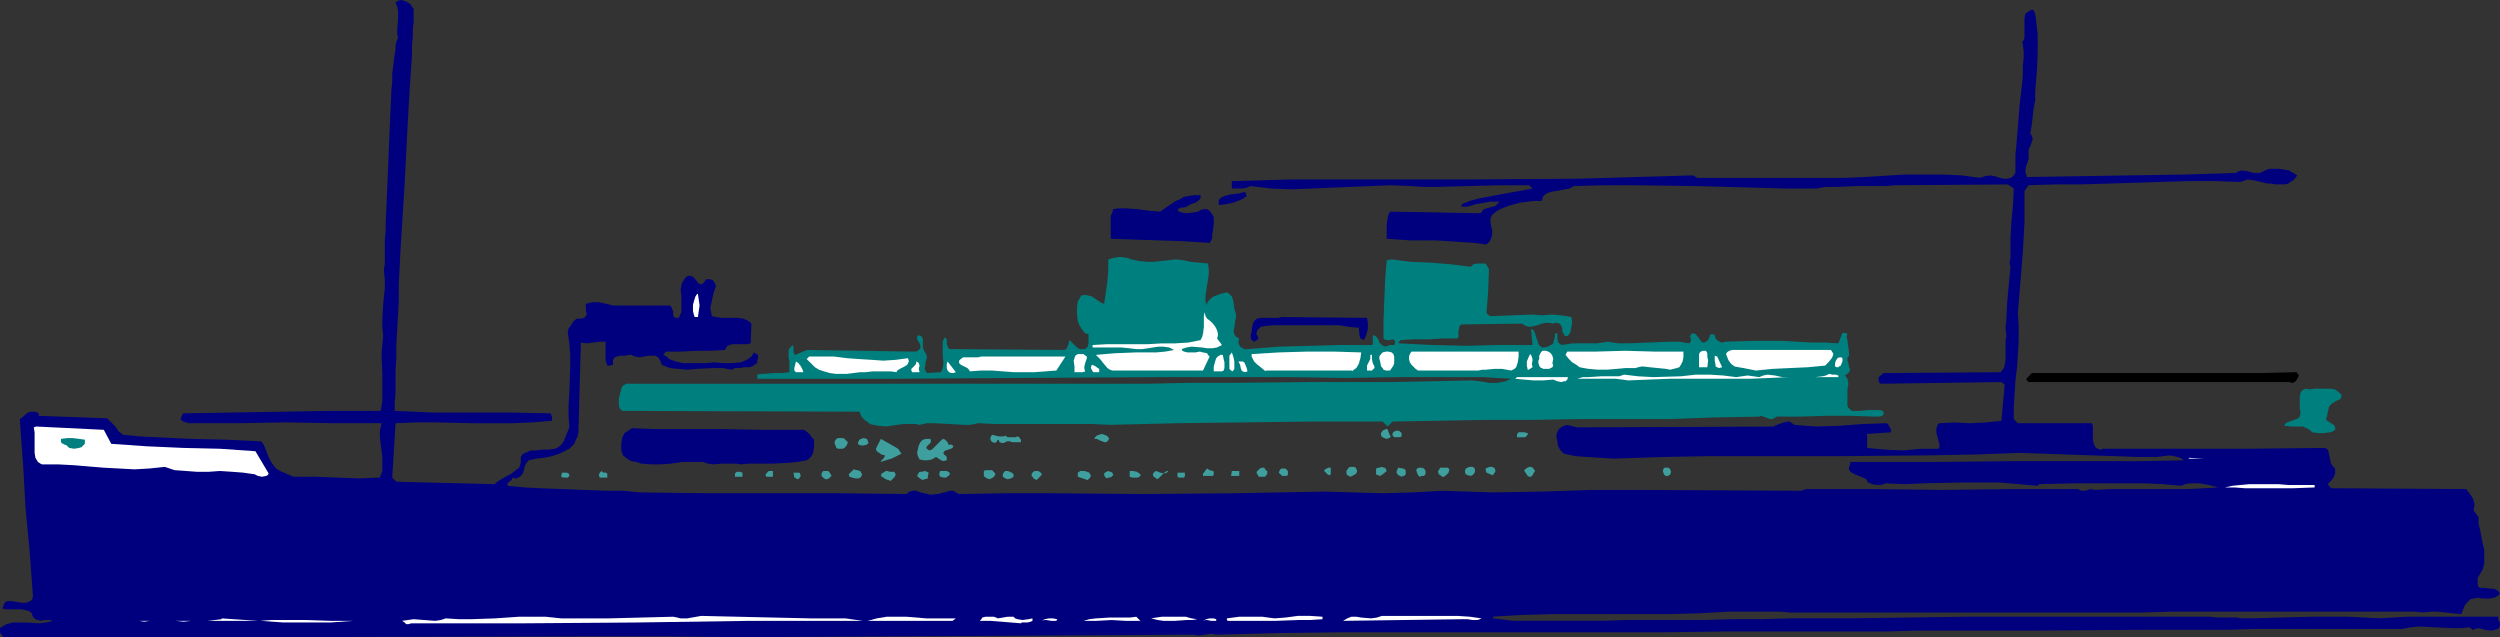 <?xml version="1.0" encoding="UTF-8" standalone="no"?>
<svg
   version="1.0"
   width="129.724mm"
   height="33.07mm"
   id="svg94"
   sodipodi:docname="Ship 21.wmf"
   xmlns:inkscape="http://www.inkscape.org/namespaces/inkscape"
   xmlns:sodipodi="http://sodipodi.sourceforge.net/DTD/sodipodi-0.dtd"
   xmlns="http://www.w3.org/2000/svg"
   xmlns:svg="http://www.w3.org/2000/svg">
  <rect width="100%" height="100%" fill="#333333" stroke="none"/>
  <sodipodi:namedview
     id="namedview94"
     pagecolor="#ffffff"
     bordercolor="#000000"
     borderopacity="0.25"
     inkscape:showpageshadow="2"
     inkscape:pageopacity="0.0"
     inkscape:pagecheckerboard="0"
     inkscape:deskcolor="#d1d1d1"
     inkscape:document-units="mm" />
  <defs
     id="defs1">
    <pattern
       id="WMFhbasepattern"
       patternUnits="userSpaceOnUse"
       width="6"
       height="6"
       x="0"
       y="0" />
  </defs>
  <path
     style="fill:#00007f;fill-opacity:1;fill-rule:evenodd;stroke:none"
     d="m 81.123,2.422 v 0.323 0.646 0.969 l -0.162,1.292 v 1.453 l -0.162,1.776 v 1.938 l -0.162,2.261 -0.162,2.422 -0.162,2.584 -0.162,2.745 -0.162,2.907 -0.162,3.068 -0.162,3.068 -0.323,6.298 -0.808,13.08 -0.323,6.459 v 3.23 l -0.162,2.907 -0.162,2.907 -0.162,2.907 v 2.584 l -0.162,2.422 v 2.422 1.938 l -0.162,1.938 v 1.615 l 3.878,0.161 3.717,0.161 h 7.757 7.595 l 7.595,0.161 0.162,0.323 0.162,0.323 v 0.807 l -3.878,0.323 -3.878,0.161 h -7.595 l -7.595,-0.161 h -3.878 l -3.878,0.161 -0.323,5.329 -0.162,2.745 -0.162,2.584 0.808,0.807 19.23,0.484 0.808,-0.646 0.808,-0.484 1.778,-0.969 0.808,-0.646 0.646,-0.484 0.162,-0.484 0.162,-0.484 v -0.484 -0.646 l 0.323,-0.484 0.485,-0.323 0.485,-0.161 0.646,-0.323 h 1.131 l 1.131,-0.161 h 1.293 l 1.131,-0.161 0.485,-0.161 0.485,-0.323 0.485,-0.484 0.323,-0.484 1.131,-2.745 -0.162,-2.261 v -2.261 l 0.162,-2.422 0.162,-4.845 V 69.6 l -0.162,-2.261 -0.323,-2.099 0.162,-0.807 0.485,-0.646 0.485,-0.807 0.646,-0.484 h 0.808 l 0.646,-0.161 0.323,-0.323 0.162,-0.323 v -0.323 l -0.162,-0.484 v -1.292 l 0.646,-0.161 0.646,-0.161 h 1.293 l 1.454,0.323 1.293,0.323 h 11.15 l 0.323,0.323 0.162,0.484 0.162,0.323 v 0.484 0.323 l 0.162,0.323 0.323,0.161 h 0.646 l 0.162,-0.484 0.323,-0.646 v -0.969 -1.13 -1.13 l -0.162,-1.13 0.162,-0.969 0.162,-0.484 0.323,-0.484 0.323,-0.484 0.485,-0.323 h 0.646 l 0.485,0.323 0.808,0.969 0.323,0.323 h 0.323 0.162 l 0.162,-0.161 0.323,-0.323 0.323,-0.484 h 0.646 l 0.646,0.161 0.323,0.484 0.323,0.646 -0.485,1.453 -0.323,1.453 -0.162,0.807 -0.162,0.646 0.162,0.807 0.162,0.807 0.808,0.161 1.131,0.161 h 0.97 1.131 0.97 l 1.131,0.161 0.808,0.323 0.485,0.323 0.323,0.323 -0.162,3.876 -0.646,0.161 h -1.454 -0.808 -0.646 l -0.646,0.161 -0.485,0.323 -0.162,0.323 -0.162,0.323 -2.909,0.161 h -2.747 l -2.909,0.161 h -3.07 l -0.485,0.646 0.646,0.323 0.485,0.484 1.293,0.484 1.454,0.323 h 1.454 3.07 l 1.616,-0.161 1.616,0.161 h 1.778 l 1.778,-0.161 0.808,-0.323 0.646,-0.323 0.646,-0.484 0.485,-0.807 0.485,0.323 h 0.162 l 0.162,0.323 v 0.484 l -0.162,0.484 v 0.484 l -0.323,0.161 -0.646,0.484 -0.646,0.161 h -0.97 l -0.808,0.161 h -0.97 l -0.646,0.323 -1.778,-0.323 h -1.778 l -3.394,0.161 -1.778,0.161 -1.778,-0.161 -1.616,-0.161 -1.616,-0.646 -0.162,-0.646 -0.323,-0.484 -0.162,-0.323 -0.323,-0.161 -0.323,-0.161 h -0.485 -0.808 l -0.808,0.161 -0.97,0.161 -0.808,-0.161 -0.485,-0.161 -0.323,-0.161 h -0.485 l -0.646,0.161 h -1.131 l -0.485,0.161 -0.485,0.161 -0.323,0.484 v 0.646 0.323 h -0.162 l -0.323,0.161 h -0.162 -0.485 l -0.162,-0.484 -0.162,-0.646 v -1.13 -2.422 h -1.293 l -1.131,0.161 -1.293,0.161 -1.131,-0.161 -0.485,17.602 -0.162,0.807 -0.323,0.646 -0.323,0.807 -0.485,0.484 -0.485,0.484 -0.646,0.323 -1.293,0.646 -1.454,0.484 -1.616,0.323 -1.454,0.161 -1.454,0.323 -0.485,0.484 -0.323,0.646 -0.162,0.646 -0.162,0.646 -0.323,0.484 -0.323,0.323 -0.646,0.323 h -0.323 l -0.485,-0.161 -0.162,0.484 -0.485,0.323 -0.323,0.323 v 0.323 0.161 l 3.394,0.323 3.232,0.161 12.766,0.484 h 3.232 l 3.232,0.323 13.09,0.161 h 12.928 13.09 l 13.251,0.161 0.646,-0.484 0.646,-0.161 h 0.646 l 0.808,0.323 1.454,0.323 0.646,0.161 0.808,-0.161 h 0.646 l 0.485,-0.161 1.293,-0.323 0.485,-0.161 h 0.646 l 0.485,0.323 0.646,0.323 8.888,-0.161 h 8.888 l 18.099,0.161 18.099,-0.161 8.888,-0.161 8.888,-0.161 5.656,0.161 5.818,0.161 5.818,-0.161 5.818,-0.323 4.848,0.161 4.848,0.161 9.696,-0.161 9.696,-0.323 h 5.01 5.171 l 31.027,0.161 0.97,-0.323 h 13.251 l 13.413,0.161 13.413,-0.161 h 13.251 l 0.323,0.161 0.323,0.161 h 0.808 l 0.97,-0.323 0.97,0.161 2.909,-0.161 h 3.07 6.141 5.979 l 3.07,-0.161 2.909,-0.161 -1.778,-0.484 -1.939,-0.323 h -1.778 l -0.97,0.161 -0.808,0.323 -3.555,-0.323 -3.394,-0.161 h -7.11 -6.787 l -6.949,0.161 -0.323,0.323 -3.717,-0.323 -3.717,-0.323 h -3.717 -3.717 l -7.434,0.161 -3.717,0.161 -3.717,-0.161 -0.485,0.161 -0.485,0.161 h -0.808 l -0.97,-0.161 -0.323,-0.161 -0.485,-0.161 -0.162,-0.323 -0.162,-0.323 -0.646,-0.323 -0.808,-0.323 -0.808,-0.323 -0.646,-0.323 -0.162,-0.161 -0.162,-0.161 -0.162,-0.323 V 91.724 l 0.162,-0.484 0.162,-0.646 h 16.483 l 16.16,-0.161 h 16.322 8.08 l 8.242,-0.161 -0.323,-0.323 -0.323,-0.161 -1.131,-0.323 -0.97,-0.161 -1.293,0.161 -1.131,0.161 h -2.424 -1.131 l -23.432,-0.807 -8.888,0.323 -8.726,0.161 -17.291,0.161 h -17.453 -8.726 l -8.726,0.161 -5.01,0.161 -4.848,0.161 -2.586,-0.161 -2.424,-0.161 -2.424,-0.161 -2.262,-0.484 -0.646,-0.646 -0.485,-0.807 -0.162,-0.969 -0.162,-0.807 v -0.484 l 0.162,-0.484 0.323,-0.646 0.646,-0.484 0.97,-0.323 1.939,0.484 38.461,-0.161 1.131,-0.484 0.97,-0.323 0.646,-0.161 h 0.485 l 0.485,0.323 0.485,0.323 2.101,0.161 2.262,0.161 4.525,-0.161 4.363,-0.323 4.363,-0.161 h 0.485 l 0.323,0.323 0.485,0.969 v 0.484 l -4.686,0.323 v 2.745 l 1.778,0.161 1.778,0.161 3.555,0.161 3.394,-0.323 h 3.555 l 0.162,-0.646 -0.162,-0.646 -0.323,-1.292 -0.162,-0.646 v -0.646 l 0.162,-0.646 0.323,-0.484 3.07,-0.161 3.07,0.161 3.07,-0.161 3.07,-0.323 0.646,-7.105 -0.646,-0.484 -23.594,0.323 -0.323,-0.161 -0.162,-0.484 v -0.646 l 0.97,-0.807 22.947,-0.161 0.646,-0.807 0.162,-0.646 0.162,-0.969 V 69.6 68.632 66.855 l 0.162,-0.969 -0.162,-1.615 0.162,-1.615 0.162,-3.391 0.323,-3.553 0.323,-3.391 -0.162,-0.484 v -0.484 l 0.162,-0.646 v -0.646 -1.615 -1.615 l 0.162,-3.23 0.323,-3.23 0.162,-3.391 -1.131,-0.807 -22.139,0.161 -1.939,0.161 h -1.778 -3.878 l -3.878,0.161 h -2.101 l -1.939,0.323 h -5.818 l -5.818,-0.161 -11.797,-0.323 -11.958,-0.161 h -6.141 l -5.979,0.161 -0.808,0.484 -0.97,0.161 -1.778,0.323 -0.97,0.161 -0.808,0.323 -0.646,0.484 -0.162,0.484 -0.162,0.484 h -1.454 l -1.293,0.161 -1.293,0.161 -1.293,0.323 -1.131,0.323 -1.293,0.484 -0.97,0.484 -0.97,0.807 -0.323,0.646 v 0.969 l 0.162,0.807 0.162,0.646 v 0.807 l -0.162,0.646 -0.323,0.646 -0.323,0.323 -0.323,0.323 -2.424,-0.323 -2.424,-0.161 -5.01,-0.323 h -2.424 -2.586 l -2.262,-0.161 -2.424,-0.161 v -1.453 -0.646 -0.646 l 0.162,-1.292 0.162,-0.646 0.323,-0.646 17.776,0.323 0.323,-0.484 0.323,-0.323 0.485,-0.161 0.646,-0.161 1.131,-0.323 0.323,-0.323 0.485,-0.484 h -0.97 -0.97 l -1.778,0.323 -0.97,0.161 -0.97,0.323 -0.808,0.161 h -0.97 v -0.484 l 1.616,-0.646 1.778,-0.484 3.394,-0.646 3.555,-0.646 3.555,-0.646 -0.646,-0.646 h -5.818 l -6.141,0.161 -5.818,0.161 h -2.909 l -2.586,-0.161 -3.878,-0.161 -3.878,0.161 -3.878,0.161 -3.878,0.161 -3.878,0.161 -4.04,0.161 -3.878,-0.161 -4.04,-0.484 -0.808,0.323 -0.97,0.161 h -0.97 -0.97 v -1.453 l 11.312,-0.323 h 11.474 22.624 l 22.624,-0.161 11.312,-0.323 11.15,-0.323 0.808,0.484 h 25.371 3.717 l 3.717,-0.161 7.757,-0.484 h 3.878 3.878 l 3.555,0.161 3.555,0.484 0.485,-0.161 0.485,-0.161 0.97,-0.161 0.97,0.161 0.97,0.323 0.808,0.161 h 0.808 l 0.485,-0.161 0.323,-0.161 0.323,-0.323 0.323,-0.484 v -0.807 -1.292 -1.453 l 0.162,-1.615 0.162,-1.938 0.162,-1.938 0.323,-4.199 0.485,-4.037 0.162,-1.938 v -1.776 l 0.162,-1.615 v -1.292 l -0.162,-1.13 V 8.559 l -0.162,-0.323 0.323,-0.323 0.162,-0.484 V 6.621 5.491 4.522 3.553 l 0.162,-0.807 0.323,-0.323 0.323,-0.161 0.485,-0.323 h 0.485 l 0.323,0.807 0.162,1.13 0.162,1.453 0.162,1.453 v 3.553 l -0.162,3.714 -0.323,3.876 v 1.776 l -0.323,1.615 -0.162,1.615 -0.162,1.292 -0.162,1.13 -0.162,0.807 0.323,0.484 0.162,0.646 -0.162,0.484 -0.162,0.484 -0.485,1.13 v 0.646 0.484 0.646 l -0.162,0.484 -0.323,0.969 -0.162,0.969 0.162,0.646 0.162,0.484 10.181,-0.161 10.181,-0.161 10.342,-0.161 10.342,-0.323 0.485,-0.323 0.485,-0.161 1.293,0.161 1.131,0.323 h 0.646 0.646 l 0.97,-0.484 0.808,-0.323 h 0.97 0.97 l 0.97,0.161 0.97,0.161 0.808,0.484 0.808,0.484 -0.323,0.484 -0.485,0.484 -0.485,0.323 -0.485,0.323 -0.646,0.161 h -0.646 -1.293 l -0.646,-0.161 h -0.808 l -1.293,-0.323 -1.454,-0.323 -1.131,-0.161 -1.454,0.484 -5.01,-0.161 h -5.171 l -10.504,0.323 -5.333,0.161 -5.333,0.161 h -5.01 l -5.171,0.161 -0.808,1.13 v 3.068 3.068 l -0.323,5.813 -0.485,5.975 -0.485,5.975 0.162,2.745 v 2.584 l -0.323,5.329 -0.323,2.584 -0.162,2.584 -0.162,2.422 v 2.584 l 0.808,0.807 h 14.544 l 0.162,0.646 v 2.584 l 0.162,0.807 0.323,0.646 0.162,0.161 0.323,0.161 0.323,0.161 h 0.485 v -0.161 h 28.926 l 14.867,-0.161 0.485,0.323 0.162,0.484 0.485,2.261 0.323,0.484 0.485,0.484 v 0.484 0.484 l -0.323,0.807 -0.485,0.646 -0.323,0.323 -0.323,0.323 0.646,0.807 26.502,0.161 0.646,0.807 0.646,0.969 0.162,0.484 0.162,0.646 v 0.484 l -0.162,0.807 0.97,1.292 v 1.292 l 0.323,1.292 0.485,2.584 0.323,1.292 v 1.292 1.292 l -0.323,1.292 -0.323,0.484 -0.162,0.323 -0.485,0.807 v 0.807 0.484 l 0.162,0.484 0.485,0.161 h 0.646 l 1.293,0.161 h 0.485 l 0.485,0.161 0.485,0.323 0.323,0.484 -0.485,0.484 -0.646,0.323 -0.808,0.161 h -0.646 -0.97 l -0.808,-0.161 -0.808,0.161 -0.646,0.161 -0.323,0.323 -0.323,0.323 -0.485,0.646 -0.323,0.807 -0.323,0.807 -4.686,-0.484 h -1.293 l -1.454,0.161 -1.454,-0.161 h -1.293 -2.424 -7.918 -1.616 -14.059 -4.686 -15.998 l -5.656,0.161 h -29.411 -5.656 -11.15 -5.171 -17.776 l -1.778,-0.161 h -5.979 -1.293 -1.778 -0.808 -0.646 l -5.494,0.323 -5.818,0.161 h -11.474 -11.797 l -5.656,0.161 -5.656,0.323 v 0.323 l 3.878,0.484 h 4.363 1.616 3.717 3.878 4.363 l 4.525,-0.161 h 5.01 5.01 5.333 l 5.494,-0.161 h 5.656 l 5.818,-0.161 h 11.635 l 11.797,-0.161 11.635,-0.161 h 5.656 5.494 5.494 5.171 9.534 4.363 7.595 1.778 1.616 l 1.454,0.161 h 1.293 1.293 1.293 l 0.97,0.161 h 0.808 0.808 0.646 l 5.979,-0.161 6.141,-0.161 h 6.302 l 3.232,0.161 3.394,0.161 2.747,-0.161 2.747,-0.161 h 5.818 11.797 v 0.646 l 0.323,0.484 v 0.646 l -0.162,0.323 -0.162,0.323 -0.646,0.161 -0.646,0.161 -1.293,-0.161 -1.293,-0.323 -0.646,0.161 -0.485,0.161 -0.646,-0.484 -1.616,0.161 h -1.616 l -3.394,-0.161 -3.232,-0.161 -1.778,0.161 -1.616,0.323 h -4.686 -1.454 -9.05 -4.202 -9.534 l -5.171,0.161 h -5.333 -5.333 -5.656 l -23.109,0.161 h -5.656 -5.656 -10.827 l -5.01,0.161 h -9.373 -4.363 -10.342 -1.454 -6.141 l -12.443,0.161 H 301.06 288.294 275.689 263.084 l -12.443,0.161 -12.282,0.323 -0.485,-0.161 h -0.485 l -1.131,0.161 -1.131,0.161 -1.131,-0.161 -29.25,0.161 -29.411,0.161 -29.573,0.161 -14.867,-0.161 h -14.867 l -67.226,0.161 H 0.646 L 0,124.021 v -0.484 -0.323 l 0.162,-0.161 1.131,-0.646 1.293,-0.323 h 1.293 1.293 l 2.586,0.161 1.293,-0.161 1.293,-0.323 -0.485,-0.161 H 9.373 8.565 L 8.08,121.76 7.434,121.599 6.949,121.437 6.464,120.953 6.302,120.63 V 120.307 l -0.646,-0.484 -0.646,-0.161 -0.808,-0.161 H 3.555 2.747 1.939 1.131 l -0.646,-0.161 0.162,-0.484 0.162,-0.484 0.323,-0.323 0.323,-0.161 h 0.808 l 0.97,0.161 0.97,0.161 H 5.171 L 5.494,118.046 5.979,117.885 6.302,117.562 6.464,116.916 5.818,108.196 5.01,99.637 4.525,91.078 4.202,86.718 3.878,82.196 4.363,81.873 4.686,81.55 5.494,80.904 5.979,80.743 h 0.485 0.485 l 0.646,0.323 v 0.484 l 13.413,0.484 0.808,0.807 0.808,0.807 0.646,0.969 0.485,0.323 0.323,0.323 3.232,0.323 3.394,0.161 6.787,0.323 6.949,0.161 6.787,0.323 0.485,0.646 0.323,0.807 0.646,1.615 0.485,0.969 0.485,0.646 0.485,0.646 0.808,0.484 2.586,1.13 h 4.363 l 4.363,0.161 4.04,0.161 4.202,-0.161 0.485,-1.292 v -1.292 -1.292 l -0.162,-1.453 -0.323,-2.584 v -1.292 l 0.323,-1.453 h -9.373 l -9.373,-0.161 -9.373,0.161 h -9.211 -0.485 l -0.646,-0.161 -0.646,-0.323 -0.323,-0.323 0.485,-1.13 19.392,-0.323 9.696,-0.161 h 9.696 l 0.323,-1.938 v -1.776 -3.553 l -0.162,-3.714 0.162,-1.938 0.162,-1.938 -0.162,-1.453 v -1.615 l 0.162,-3.068 0.323,-3.068 v -1.615 l -0.162,-1.615 v -0.646 l 0.162,-0.807 v -0.969 -1.13 -1.292 -1.453 l 0.162,-1.615 v -1.453 l 0.162,-3.553 0.162,-3.876 0.323,-7.751 0.162,-3.876 0.162,-3.714 0.162,-3.553 0.162,-1.615 v -1.453 l 0.162,-1.453 0.162,-1.292 0.162,-1.13 0.162,-0.969 V 8.882 l 0.162,-0.646 0.162,-0.484 0.162,-0.161 -0.162,-0.969 V 5.652 l 0.162,-1.776 V 2.099 l -0.162,-0.807 -0.323,-0.807 0.485,-0.323 L 78.699,0 l 0.646,0.161 0.646,0.323 0.485,0.323 0.323,0.484 0.323,0.484 z"
     id="path1" />
  <path
     style="fill:#00007f;fill-opacity:1;fill-rule:evenodd;stroke:none"
     d="m 244.501,38.434 -0.646,0.484 -0.646,0.323 -1.293,0.484 -1.454,0.323 -1.293,0.161 -0.162,-0.161 v -0.807 l 0.485,-0.484 0.646,-0.323 1.293,-0.323 1.454,-0.161 1.293,-0.323 z"
     id="path2" />
  <path
     style="fill:#00007f;fill-opacity:1;fill-rule:evenodd;stroke:none"
     d="m 235.451,38.272 v 0.484 l -0.162,0.323 -0.323,0.323 -0.485,0.323 -0.97,0.323 -0.808,0.484 -0.485,0.161 h -0.485 l -0.485,0.161 -0.162,0.161 -0.162,0.161 0.323,0.323 0.485,0.161 0.97,0.161 1.293,-0.161 0.97,-0.161 0.485,-0.323 0.646,-0.161 h 0.646 l 0.485,0.323 0.485,0.646 0.323,0.646 v 0.646 0.646 l -0.162,1.453 -0.162,0.807 v 0.646 l -0.485,0.807 -5.01,-0.323 -4.848,-0.161 -4.848,-0.161 -4.686,-0.161 V 45.378 43.924 42.309 l 0.323,-0.646 0.162,-0.646 1.131,-0.161 h 1.131 l 2.424,0.161 2.424,0.323 2.101,0.161 1.616,-1.13 1.454,-0.969 0.808,-0.323 0.808,-0.484 0.97,-0.161 0.97,-0.161 z"
     id="path3" />
  <path
     style="fill:#007f7f;fill-opacity:1;fill-rule:evenodd;stroke:none"
     d="m 233.512,51.353 3.394,0.323 0.162,1.13 v 0.969 l -0.323,2.099 -0.323,2.099 v 0.969 l 0.162,0.969 0.162,-0.484 0.323,-0.484 0.485,-0.484 0.485,-0.323 1.293,-0.484 1.293,-0.323 0.485,0.323 0.485,0.484 0.162,0.484 0.162,0.646 0.162,1.292 0.323,1.13 v 0.646 l -0.162,0.646 -0.162,1.292 -0.162,0.646 0.162,0.646 0.323,0.484 0.323,0.161 0.323,0.161 -0.162,0.484 v 0.484 l 0.162,0.323 0.162,0.323 0.808,0.484 h 0.485 0.162 l 6.141,-0.484 6.141,-0.161 5.979,-0.161 h 6.141 l 0.162,-0.161 v -0.323 -0.484 -0.484 -0.484 l 0.485,0.161 0.323,0.323 0.323,0.484 0.162,0.484 0.485,0.484 0.323,0.161 0.485,0.161 0.323,-0.161 0.485,-0.161 h 0.485 0.323 l 0.162,-0.323 v -0.484 l -0.162,-0.161 -0.323,-0.161 -0.485,0.161 h -0.808 l -0.323,-0.161 -0.162,-0.161 v -1.776 -1.776 l 0.162,-4.037 0.162,-4.037 0.162,-1.938 0.162,-1.776 0.97,-0.161 3.717,0.484 4.04,0.161 3.878,0.323 3.878,0.484 0.323,-0.323 0.162,-0.161 0.808,-0.161 h 1.616 l 0.646,1.13 -0.162,4.36 -0.162,2.099 -0.162,2.099 0.646,0.646 8.403,-0.323 1.778,0.161 1.939,-0.161 1.939,0.161 0.97,0.161 0.97,0.161 0.162,0.969 -0.162,0.969 -0.162,0.969 -0.485,0.807 h -0.323 -0.323 l -0.162,-0.323 -0.323,-0.484 V 64.433 l -0.162,-0.484 -0.323,-0.484 h -0.162 l -0.323,-0.161 h -0.323 l -0.485,0.161 -0.808,-0.161 h -0.646 l -0.808,0.161 -0.808,0.323 -0.808,0.161 -0.646,0.161 -0.808,-0.161 -0.808,-0.484 -11.797,0.161 -0.323,0.161 -0.162,0.323 -0.162,0.807 v 0.646 0.484 l -0.162,0.323 h -2.747 l -2.747,0.161 h -2.909 l -2.747,0.161 -0.162,0.161 -0.162,0.161 -0.162,0.161 0.162,0.161 6.464,0.323 6.626,0.161 6.464,-0.161 h 6.626 l -0.323,-3.068 h 0.323 l 0.162,0.161 0.323,0.646 0.162,0.646 0.323,0.807 0.162,0.646 0.323,0.323 0.162,0.161 0.323,0.161 h 0.485 l 0.485,-0.161 0.646,-0.323 0.323,-0.161 0.162,-0.161 0.162,-0.646 0.162,-0.646 v -0.646 h 0.485 v 0.646 0.484 l 0.162,0.646 0.646,0.484 2.262,-0.323 h 2.424 2.262 l 1.131,-0.161 0.97,-0.161 2.101,0.323 h 1.939 l 4.04,-0.161 4.04,-0.161 h 1.939 l 1.939,0.323 0.162,-0.161 0.162,-0.323 v -0.323 l -0.162,-0.646 0.162,-0.161 0.162,-0.323 h 0.485 l 0.323,0.161 0.646,0.807 0.323,0.484 0.323,0.323 h 0.323 l 0.323,-0.161 0.323,-0.161 0.323,-0.484 0.162,-0.484 0.162,-0.323 h 0.162 0.323 l 0.323,0.161 0.162,0.646 0.485,0.484 0.646,0.323 h 0.323 l 0.323,-0.161 5.656,-0.161 h 5.818 l 5.494,0.323 h 2.747 l 2.586,0.161 0.808,-2.099 0.97,0.161 -0.162,0.646 0.162,0.646 0.162,1.292 0.162,1.13 v 0.646 l -0.323,0.484 v 0.484 l 0.162,0.323 0.162,0.969 0.162,0.323 v 0.323 l -0.162,0.323 -0.323,0.323 -0.485,0.323 0.485,0.646 0.162,0.646 v 0.646 l -0.162,0.646 v 1.292 0.807 0.807 0.323 0.161 l 0.162,0.323 0.323,0.323 0.323,0.323 h 1.616 l 1.616,-0.161 h 1.454 0.808 l 0.646,0.161 0.162,0.323 v 0.323 l -0.162,0.161 -0.162,0.161 -0.646,0.161 h -0.646 l -5.01,-0.161 h -4.848 l -4.848,0.161 h -4.686 l -0.485,0.323 -0.323,0.161 h -0.485 l -0.323,-0.161 -0.97,-0.323 -0.485,-0.161 -0.323,0.161 -8.888,0.161 -8.888,0.323 h -17.938 l -9.05,0.161 h -8.888 l -9.211,0.161 -9.05,0.161 -0.97,0.969 -0.97,-0.969 h -13.736 l -13.251,0.161 -13.09,0.161 -6.626,0.161 -6.787,0.161 -3.394,-0.161 h -3.232 -6.464 -6.302 -3.232 l -3.232,-0.161 -1.454,0.323 h -1.293 l -2.909,-0.161 -2.909,-0.161 h -1.454 l -1.454,0.323 -0.808,-0.161 h -0.646 -1.778 l -3.394,0.484 -1.616,-0.161 -0.808,-0.161 -0.646,-0.161 -0.646,-0.484 -0.646,-0.484 -0.485,-0.646 -0.323,-0.807 -46.541,-0.161 -0.485,-0.484 -0.162,-0.646 v -0.646 -0.646 l 0.323,-1.292 0.323,-1.13 0.808,-0.484 h 18.907 83.547 l 7.757,-0.161 h 8.08 l 15.998,-0.161 h 15.837 l 7.918,-0.161 7.757,-0.161 1.616,0.161 1.778,0.323 h 1.616 l 0.808,-0.161 0.808,-0.161 1.131,-0.484 -5.494,-0.323 h -5.494 -10.827 l -10.666,0.161 -10.666,-0.161 h -12.928 -12.928 l -26.502,0.161 -26.341,0.161 h -13.09 -12.928 v -0.807 l 0.646,-0.161 h 0.808 l 1.778,-0.161 h 1.616 l 1.454,-0.161 v -0.646 -0.646 -0.807 l -0.162,-0.807 v -0.646 -0.807 l 0.323,-0.484 0.485,-0.484 0.162,0.484 v 0.484 0.484 l 0.323,0.484 2.262,-0.969 21.493,0.323 0.485,-0.323 0.323,-0.323 v -0.484 l -0.162,-0.484 -0.485,-0.807 V 66.048 l 0.162,-0.323 0.485,0.161 0.323,0.161 0.162,0.484 v 0.484 1.13 l 0.162,0.484 0.162,0.323 0.323,0.484 0.162,0.646 -0.323,1.13 v 0.484 l -0.162,0.484 0.162,0.484 0.323,0.484 2.747,-0.161 0.323,-0.807 0.162,-0.969 -0.162,-1.615 v -1.776 -0.807 l 0.323,-0.807 0.323,0.161 0.162,0.161 v 0.807 l 0.162,0.646 0.162,0.323 0.323,0.161 22.139,0.161 h 0.323 l 0.323,-0.161 0.323,-0.646 0.162,-0.484 0.162,-0.646 0.323,0.323 0.323,0.323 0.808,0.807 0.485,0.323 h 0.485 0.646 l 0.485,-0.484 0.162,-0.646 v -0.484 -1.292 l -0.485,-0.161 -0.323,-0.161 -0.485,-0.646 -0.485,-0.807 -0.323,-0.807 -0.162,-1.292 v -1.292 l 0.162,-1.292 0.323,-0.484 0.323,-0.646 0.808,-0.161 0.646,0.161 0.646,0.161 0.485,0.323 0.97,0.646 0.485,0.323 0.485,0.161 0.323,-2.261 0.323,-2.261 0.162,-2.099 v -2.099 l 1.131,-0.323 1.131,-0.161 1.293,0.161 0.97,0.323 1.616,0.323 1.454,0.161 h 1.293 l 1.454,-0.161 2.909,-0.323 1.454,0.161 z"
     id="path4" />
  <path
     style="fill:#ffffff;fill-opacity:1;fill-rule:evenodd;stroke:none"
     d="m 136.875,57.65 0.162,1.13 0.162,1.13 -0.162,1.13 -0.162,1.13 h -0.646 l -0.162,-0.484 -0.162,-0.646 v -1.292 l 0.323,-1.13 0.162,-0.484 0.323,-0.484 z"
     id="path5" />
  <path
     style="fill:#ffffff;fill-opacity:1;fill-rule:evenodd;stroke:none"
     d="m 238.683,66.371 0.97,1.292 -0.97,0.484 -0.97,0.161 h -0.97 l -0.97,-0.161 -2.101,-0.161 -0.97,0.161 -0.97,0.323 0.162,0.323 0.323,0.161 0.646,0.161 h 0.646 0.97 l 0.808,-0.161 0.646,0.161 0.808,0.161 0.162,0.323 0.323,0.323 -1.293,2.745 h -17.776 l -0.485,-0.161 -0.485,-0.323 -0.808,-0.969 -0.646,-0.807 -0.808,-0.807 1.778,-0.161 1.939,-0.161 4.04,-0.161 h 4.04 l 1.778,-0.161 1.778,-0.323 -0.97,-0.484 -1.131,-0.161 h -0.97 l -1.131,0.161 -0.97,0.161 -1.131,0.161 h -1.131 l -1.293,-0.161 -1.616,-0.161 h -1.778 -3.878 v -0.484 l 2.747,-0.161 h 2.586 5.494 l 2.747,-0.161 h 2.586 l 2.586,-0.161 2.424,-0.484 0.323,-0.646 0.162,-0.646 0.162,-1.292 v -1.453 -0.646 l 0.162,-0.807 0.162,0.807 0.323,0.484 0.646,0.484 0.485,0.484 0.485,0.646 0.323,0.646 0.162,0.646 v 0.484 z"
     id="path6" />
  <path
     style="fill:#00007f;fill-opacity:1;fill-rule:evenodd;stroke:none"
     d="m 268.094,62.334 0.162,0.969 v 1.292 l -0.323,1.13 -0.162,0.484 -0.323,0.484 -0.323,-0.161 -0.323,-0.161 -0.162,-0.484 -0.162,-1.615 -1.939,-0.161 -1.939,-0.323 h -3.717 -1.939 -5.818 -0.646 -0.808 l -1.616,0.161 -0.808,0.161 -0.485,0.484 -0.162,0.161 -0.162,0.484 v 0.323 l 0.323,0.646 v 0.323 l -0.323,0.161 -0.485,0.323 -0.485,-0.323 -0.162,-0.323 V 66.048 65.563 l 0.162,-0.323 v -0.484 l 0.162,-0.969 0.162,-0.484 0.162,-0.323 0.323,-0.323 0.323,-0.161 0.646,-0.161 h 0.808 1.778 0.808 l 0.808,-0.161 z"
     id="path7" />
  <path
     style="fill:#ffffff;fill-opacity:1;fill-rule:evenodd;stroke:none"
     d="m 330.148,68.954 v 1.13 l -0.162,0.807 -0.323,0.646 -0.323,0.484 -0.485,0.161 -0.646,0.161 -0.646,0.161 -0.808,-0.161 -1.616,-0.161 -1.616,-0.161 -1.454,-0.161 -0.808,0.161 -0.485,0.161 h -1.939 l -1.778,0.161 -1.939,0.161 h -1.778 l -1.778,-0.161 -0.97,-0.161 -0.808,-0.161 -0.646,-0.484 -0.808,-0.484 -0.646,-0.646 -0.646,-0.807 0.323,-0.646 h 5.656 l 5.656,-0.161 5.818,0.161 z"
     id="path8" />
  <path
     style="fill:#ffffff;fill-opacity:1;fill-rule:evenodd;stroke:none"
     d="m 359.075,68.632 0.323,0.484 0.162,0.323 -0.162,0.484 -0.162,0.323 -0.646,0.807 -0.646,0.646 -3.394,0.323 -3.555,0.161 -3.394,0.161 -3.232,0.323 -0.808,-0.161 -1.616,-0.323 -0.97,-0.161 -0.808,-0.161 -0.646,-0.484 -0.485,-0.646 -0.162,-0.323 -0.162,-0.484 -0.162,-0.323 v -0.323 l 0.323,-0.323 0.323,-0.161 0.485,-0.161 z"
     id="path9" />
  <path
     style="fill:#ffffff;fill-opacity:1;fill-rule:evenodd;stroke:none"
     d="m 266.963,69.116 -0.162,1.13 -0.323,1.13 -0.485,0.807 -0.485,0.323 -0.323,0.323 v -0.161 h -16.968 v 0.161 l -0.97,-0.807 -0.808,-0.646 -0.485,-0.484 -0.162,-0.323 -0.323,-0.646 v -0.484 l 5.333,-0.323 5.494,-0.161 h 5.333 z"
     id="path10" />
  <path
     style="fill:#ffffff;fill-opacity:1;fill-rule:evenodd;stroke:none"
     d="m 273.427,70.731 v 0.484 l -0.162,0.484 -0.323,0.484 -0.323,0.484 h -0.808 l -0.485,-0.161 -0.162,-0.323 -0.323,-0.323 -0.162,-0.969 -0.162,-0.484 v -0.484 l 0.323,-0.484 0.323,-0.323 0.646,-0.161 h 0.485 l 0.646,0.161 0.323,0.323 0.162,0.484 v 0.323 z"
     id="path11" />
  <path
     style="fill:#ffffff;fill-opacity:1;fill-rule:evenodd;stroke:none"
     d="m 297.828,68.954 v 0.969 l -0.162,1.13 -0.162,0.484 -0.162,0.484 -0.323,0.323 -0.646,0.323 -1.778,-0.323 h -1.454 l -1.778,0.161 h -0.646 l -0.808,0.161 h -11.797 l -0.485,-0.323 -0.323,-0.323 -0.485,-0.484 -0.323,-0.484 -0.162,-0.646 v -0.484 l 0.162,-0.484 0.323,-0.484 z"
     id="path12" />
  <path
     style="fill:#ffffff;fill-opacity:1;fill-rule:evenodd;stroke:none"
     d="m 304.454,71.215 0.162,0.484 -0.162,0.323 -0.323,0.161 -0.323,0.161 h -0.646 -0.485 l -0.323,-0.161 -0.323,-0.161 -0.162,-0.323 -0.162,-0.484 v -0.484 l 0.162,-0.323 v -0.646 l 0.323,-0.646 0.323,-0.323 h 0.646 l 0.485,0.161 0.485,0.323 0.323,0.484 0.162,0.646 z"
     id="path13" />
  <path
     style="fill:#ffffff;fill-opacity:1;fill-rule:evenodd;stroke:none"
     d="m 334.996,70.731 -0.162,1.292 h -1.616 v -1.776 -0.807 l 0.162,-0.323 0.162,-0.161 0.485,-0.161 h 0.485 l 0.162,0.161 0.162,0.323 v 0.646 z"
     id="path14" />
  <path
     style="fill:#ffffff;fill-opacity:1;fill-rule:evenodd;stroke:none"
     d="m 241.753,72.83 -0.323,-0.161 -0.323,-0.323 v -0.323 -0.807 -0.484 -0.969 l 0.485,-0.646 0.323,0.969 0.162,0.807 v 0.969 0.484 z"
     id="path15" />
  <path
     style="fill:#ffffff;fill-opacity:1;fill-rule:evenodd;stroke:none"
     d="m 212.827,72.83 -0.485,0.161 h -0.485 -1.131 v -0.484 -0.646 l -0.162,-1.13 0.162,-0.484 0.162,-0.484 0.485,-0.323 h 0.646 0.485 l 0.162,0.161 0.485,0.323 v 0.323 l -0.162,0.484 -0.162,0.484 -0.162,0.646 v 0.484 z"
     id="path16" />
  <path
     style="fill:#ffffff;fill-opacity:1;fill-rule:evenodd;stroke:none"
     d="m 300.576,72.023 -0.323,0.161 -0.162,0.161 -0.323,0.161 h -0.162 l -0.162,-0.807 v -0.807 l 0.323,-0.807 0.323,-0.646 0.162,0.161 0.162,0.323 0.162,0.646 -0.162,0.807 z"
     id="path17" />
  <path
     style="fill:#ffffff;fill-opacity:1;fill-rule:evenodd;stroke:none"
     d="m 239.814,69.6 0.162,0.807 0.162,0.646 v 0.807 0.323 l -0.162,0.484 -0.323,0.161 h -1.616 v -0.969 l 0.323,-1.13 0.162,-0.484 0.323,-0.323 0.485,-0.323 z"
     id="path18" />
  <path
     style="fill:#ffffff;fill-opacity:1;fill-rule:evenodd;stroke:none"
     d="m 269.064,69.6 v 0.323 0.484 l 0.162,0.807 0.323,0.646 v 0.323 l -0.323,0.323 -0.162,0.161 h -0.323 -0.323 -0.323 v -0.484 -0.484 l 0.323,-0.646 0.323,-0.646 V 70.085 69.6 Z"
     id="path19" />
  <path
     style="fill:#ffffff;fill-opacity:1;fill-rule:evenodd;stroke:none"
     d="m 337.744,72.023 -0.646,0.161 -0.323,-0.161 -0.323,-0.161 v -0.323 l -0.162,-0.807 v -0.969 l 0.485,0.161 z"
     id="path20" />
  <path
     style="fill:#ffffff;fill-opacity:1;fill-rule:evenodd;stroke:none"
     d="m 361.014,71.7 -0.323,0.161 -0.162,0.161 h -0.323 l -0.323,-0.161 v -0.646 l 0.162,-0.484 0.323,-0.484 0.323,-0.161 h 0.485 l 0.162,0.161 v 0.323 0.323 l -0.162,0.323 z"
     id="path21" />
  <path
     style="fill:#ffffff;fill-opacity:1;fill-rule:evenodd;stroke:none"
     d="m 178.083,70.246 0.162,0.646 -0.162,0.323 -0.162,0.323 -0.485,0.323 -0.97,0.484 -0.485,0.323 -0.162,0.323 -1.131,-0.161 h -1.131 -2.424 l -1.293,0.161 h -1.131 l -2.586,0.323 h -2.262 l -1.131,-0.161 -1.131,-0.323 -0.97,-0.323 -0.808,-0.484 -0.808,-0.807 -0.808,-0.807 0.485,-0.484 h 2.424 2.424 l 2.586,0.323 2.262,0.161 2.586,0.161 2.262,0.161 2.424,-0.161 z"
     id="path22" />
  <path
     style="fill:#ffffff;fill-opacity:1;fill-rule:evenodd;stroke:none"
     d="m 207.171,72.669 -2.101,0.161 -2.101,0.161 h -4.202 l -4.202,-0.323 h -2.101 l -2.262,0.161 -0.162,-0.323 -0.323,-0.323 -0.646,-0.323 -0.646,-0.323 -0.323,-0.323 v -0.484 l 0.323,-0.323 0.485,-0.323 h 0.485 1.293 0.485 0.646 l 0.646,-0.161 h 16.483 z"
     id="path23" />
  <path
     style="fill:#ffffff;fill-opacity:1;fill-rule:evenodd;stroke:none"
     d="m 244.662,72.83 -0.485,0.161 -0.485,-0.161 -0.162,-0.161 -0.162,-0.323 -0.162,-0.807 -0.323,-0.646 h 0.485 0.323 l 0.323,0.161 0.162,0.323 0.323,0.807 z"
     id="path24" />
  <path
     style="fill:#ffffff;fill-opacity:1;fill-rule:evenodd;stroke:none"
     d="m 157.56,72.992 h -0.646 -0.485 -0.323 l -0.162,-0.161 -0.162,-0.161 v -0.484 l 0.323,-1.292 0.485,0.323 0.485,0.646 0.323,0.646 z"
     id="path25" />
  <path
     style="fill:#ffffff;fill-opacity:1;fill-rule:evenodd;stroke:none"
     d="m 180.345,72.992 h -1.454 l -0.162,-0.323 V 72.346 l 0.323,-0.323 0.323,-0.323 0.162,-0.161 0.162,-0.323 v -0.323 l 0.323,0.161 0.162,0.161 0.162,0.484 -0.162,0.646 z"
     id="path26" />
  <path
     style="fill:#ffffff;fill-opacity:1;fill-rule:evenodd;stroke:none"
     d="m 187.456,72.992 -0.485,0.161 h -0.485 l -0.323,-0.161 -0.323,-0.323 -0.162,-0.484 v -0.323 -0.484 l 0.162,-0.484 z"
     id="path27" />
  <path
     style="fill:#ffffff;fill-opacity:1;fill-rule:evenodd;stroke:none"
     d="m 215.574,72.992 h -0.485 -0.323 -0.323 l -0.162,-0.161 -0.162,-0.323 -0.162,-0.323 v -0.161 l 0.162,-0.484 0.485,0.161 0.485,0.323 0.485,0.323 v 0.323 z"
     id="path28" />
  <path
     style="fill:#000000;fill-opacity:1;fill-rule:evenodd;stroke:none"
     d="m 450.863,73.638 -0.323,0.646 -0.323,0.484 -0.485,0.323 h -0.323 l -0.323,-0.161 h -51.227 l -0.323,-0.323 -0.162,-0.161 0.162,-0.323 0.162,-0.161 0.485,-0.484 0.323,-0.323 h 13.09 12.928 12.766 6.302 l 6.787,-0.161 z"
     id="path29" />
  <path
     style="fill:#ffffff;fill-opacity:1;fill-rule:evenodd;stroke:none"
     d="m 360.529,73.961 h -7.272 0.485 2.262 l 1.454,-0.161 0.646,-0.161 0.646,-0.323 0.646,0.161 h 0.646 l 0.485,0.161 v 0.161 z"
     id="path30" />
  <path
     style="fill:#ffffff;fill-opacity:1;fill-rule:evenodd;stroke:none"
     d="m 340.491,73.961 1.131,-0.161 1.131,-0.161 1.131,0.161 1.131,0.161 0.808,-0.323 0.808,-0.161 1.454,0.161 1.454,0.323 h 0.808 0.646 l -3.878,0.161 -3.878,0.161 h -7.757 -8.08 l -4.04,0.161 -4.04,0.161 -1.131,-0.161 -1.293,-0.161 h -2.586 -2.586 -2.424 l 1.131,-0.323 h 1.131 l 2.424,-0.161 h 2.424 1.131 l 0.97,-0.323 2.747,0.323 2.909,0.161 5.494,-0.161 2.909,-0.323 h 2.747 l 2.586,0.161 z"
     id="path31" />
  <path
     style="fill:#ffffff;fill-opacity:1;fill-rule:evenodd;stroke:none"
     d="m 307.524,73.961 -0.162,0.484 -0.323,0.323 h -0.323 l -0.485,0.161 -0.808,-0.161 -0.808,-0.323 -1.939,0.161 h -1.939 l -1.778,-0.161 -1.778,-0.161 0.323,-0.323 z"
     id="path32" />
  <path
     style="fill:#007f7f;fill-opacity:1;fill-rule:evenodd;stroke:none"
     d="m 459.267,77.513 -0.162,0.484 -0.162,0.323 -0.808,0.323 -0.808,0.484 -0.323,0.323 -0.323,0.484 V 80.258 l -0.162,0.484 -0.162,0.969 -0.162,0.323 0.162,0.484 0.323,0.161 0.485,0.323 0.323,0.161 0.323,0.323 0.162,0.323 v 0.323 0.161 l -0.485,0.323 -0.485,0.161 -1.293,0.161 h -1.131 l -1.131,-0.161 -0.485,-0.484 -0.646,-0.323 -0.646,-0.323 h -0.808 -1.454 l -1.454,-0.161 0.323,-0.484 0.323,-0.161 0.808,-0.323 0.97,-0.323 0.323,-0.161 0.323,-0.323 0.162,-0.807 -0.162,-0.807 v -1.776 -0.646 l 0.162,-0.646 0.323,-0.484 0.323,-0.161 0.323,-0.161 0.808,0.161 0.97,-0.161 h 2.101 0.97 l 0.97,0.161 0.646,0.484 0.323,0.323 z"
     id="path33" />
  <path
     style="fill:#ffffff;fill-opacity:1;fill-rule:evenodd;stroke:none"
     d="m 21.816,87.041 6.949,0.484 7.272,0.323 7.11,0.161 6.949,0.484 2.586,4.36 -0.162,0.323 -0.323,0.161 -0.808,0.161 -0.808,-0.161 -0.646,-0.323 -2.262,-0.323 -2.101,-0.161 -2.424,-0.161 -2.262,0.161 H 38.622 L 36.522,92.37 34.259,92.208 32.32,91.563 29.25,91.885 26.341,92.047 23.432,91.885 20.362,91.724 14.544,91.24 11.474,91.078 H 8.242 L 7.918,90.917 7.434,90.594 6.949,89.786 6.787,88.817 V 87.848 85.749 84.78 L 6.626,83.811 7.11,83.65 20.362,84.296 Z"
     id="path34" />
  <path
     style="fill:#00007f;fill-opacity:1;fill-rule:evenodd;stroke:none"
     d="m 157.721,84.296 0.646,0.484 0.485,0.484 0.323,0.484 0.485,0.484 v 1.292 l -0.162,1.13 -0.162,0.484 -0.323,0.484 -0.323,0.323 -0.485,0.323 -1.778,0.323 -1.616,0.161 -3.07,0.161 h -4.848 l -1.616,0.161 -0.97,-0.161 h -0.808 -1.778 l -1.939,0.161 -0.97,-0.161 -0.97,-0.323 h -2.101 -1.939 l -2.101,0.323 -2.101,0.161 h -1.939 l -1.939,-0.161 -0.97,-0.323 -0.97,-0.161 -0.808,-0.484 -0.808,-0.646 -0.323,-0.969 v -1.292 l 0.162,-1.13 0.485,-0.969 1.454,-0.969 4.04,0.161 h 4.202 8.565 l 8.726,0.161 h 4.202 z"
     id="path35" />
  <path
     style="fill:#3f9f9f;fill-opacity:1;fill-rule:evenodd;stroke:none"
     d="m 272.78,85.588 -0.162,0.161 -0.162,0.161 -0.485,0.161 -0.485,-0.161 -0.323,-0.161 -0.323,-0.323 v -0.484 l 0.323,-0.484 0.323,-0.161 0.323,-0.161 h 0.323 v 0.161 l 0.162,0.323 0.162,0.484 0.162,0.323 z"
     id="path36" />
  <path
     style="fill:#3f9f9f;fill-opacity:1;fill-rule:evenodd;stroke:none"
     d="m 274.881,85.588 -0.323,0.161 h -0.323 -0.485 -0.323 l -0.323,-0.323 v -0.484 l 0.323,-0.323 0.485,-0.161 h 0.323 l 0.323,0.161 0.323,0.323 v 0.323 z"
     id="path37" />
  <path
     style="fill:#3f9f9f;fill-opacity:1;fill-rule:evenodd;stroke:none"
     d="m 299.606,84.942 v 0.323 l -0.162,0.161 -0.323,0.323 h -0.323 -0.646 -0.162 -0.323 -0.162 v -0.161 -0.323 l 0.162,-0.323 0.162,-0.161 h 0.323 0.808 z"
     id="path38" />
  <path
     style="fill:#3f9f9f;fill-opacity:1;fill-rule:evenodd;stroke:none"
     d="m 197.152,85.426 0.485,0.323 h 0.485 0.97 l 0.485,-0.161 0.323,0.161 0.162,0.323 0.162,0.161 v 0.484 h -1.778 l -0.323,-0.161 h -0.323 -0.323 l -0.323,0.161 -0.323,0.161 h -0.323 l -0.485,-0.161 -0.162,-0.484 -0.323,0.161 v 0.161 l -0.162,0.161 -0.323,0.161 -0.323,-0.161 h -0.162 l -0.323,-0.484 v -0.484 l 0.323,-0.484 0.646,0.161 0.646,0.161 h 0.646 0.323 z"
     id="path39" />
  <path
     style="fill:#3f9f9f;fill-opacity:1;fill-rule:evenodd;stroke:none"
     d="m 217.513,86.072 -0.323,0.484 -0.323,0.161 h -0.323 l -0.323,-0.161 -0.485,-0.161 -0.323,-0.161 -0.323,-0.161 h -0.485 l 0.162,-0.323 0.323,-0.323 0.485,-0.161 0.485,-0.161 0.485,0.161 0.485,0.161 0.323,0.323 z"
     id="path40" />
  <path
     style="fill:#007f7f;fill-opacity:1;fill-rule:evenodd;stroke:none"
     d="m 16.645,86.233 v 0.807 l -0.323,0.323 -0.323,0.323 -0.485,0.161 -0.97,0.161 -0.97,-0.161 -0.323,-0.323 -0.162,-0.161 -0.323,-0.161 h -0.162 l -0.162,-0.161 h -0.162 l -0.323,-0.323 v -0.161 -0.484 l 1.293,-0.161 h 0.97 l 1.293,0.161 z"
     id="path41" />
  <path
     style="fill:#3f9f9f;fill-opacity:1;fill-rule:evenodd;stroke:none"
     d="m 166.286,86.718 -0.162,0.484 -0.323,0.484 -0.485,0.323 h -0.162 -0.323 -0.323 -0.162 l -0.323,-0.161 -0.162,-0.484 -0.162,-0.323 v -0.484 l 0.323,-0.484 0.323,-0.161 h 0.485 0.485 l 0.323,0.161 0.323,0.323 z"
     id="path42" />
  <path
     style="fill:#3f9f9f;fill-opacity:1;fill-rule:evenodd;stroke:none"
     d="m 170.326,86.879 -0.323,0.323 -0.646,0.161 h -0.485 l -0.485,-0.161 -0.162,-0.323 0.162,-0.323 0.162,-0.323 0.323,-0.161 0.485,-0.161 0.646,0.161 0.162,0.323 z"
     id="path43" />
  <path
     style="fill:#3f9f9f;fill-opacity:1;fill-rule:evenodd;stroke:none"
     d="m 182.446,86.072 0.162,0.484 -0.162,0.323 -0.485,0.484 -0.162,0.161 -0.162,0.323 0.162,0.161 0.162,0.161 0.323,0.161 0.485,-0.161 0.485,-0.484 0.485,-0.484 0.485,-0.484 0.485,-0.484 0.323,-0.161 0.323,0.161 0.162,0.161 0.323,0.323 0.162,0.484 h 0.646 l 0.162,0.161 h 0.162 l -0.162,0.484 -0.323,0.161 -0.485,0.161 -0.485,0.161 -0.323,0.161 -0.162,0.323 v 0.161 l 0.162,0.161 0.162,0.161 0.323,0.323 v 0.646 l -0.646,0.161 -0.485,-0.161 -0.97,-0.646 -0.808,0.484 -0.808,0.161 h -0.808 l -0.808,-0.161 -0.323,-0.646 -0.162,-0.646 0.162,-0.807 0.162,-0.646 0.323,-0.646 0.485,-0.484 0.646,-0.161 h 0.323 z"
     id="path44" />
  <path
     style="fill:#3f9f9f;fill-opacity:1;fill-rule:evenodd;stroke:none"
     d="m 176.79,88.979 -0.97,0.484 -0.97,0.484 -1.131,0.323 -0.97,0.323 v -0.161 l 0.162,-0.161 0.162,-0.161 0.323,-0.323 0.162,-0.484 -0.646,-0.161 -0.485,-0.323 -0.485,-0.323 -0.162,-0.484 0.97,-1.938 1.131,0.646 1.131,0.646 1.131,0.646 0.323,0.484 z"
     id="path45" />
  <path
     style="fill:#ffffff;fill-opacity:1;fill-rule:evenodd;stroke:none"
     d="m 429.209,89.948 0.162,-0.161 2.747,0.161 z"
     id="path46" />
  <path
     style="fill:#3f9f9f;fill-opacity:1;fill-rule:evenodd;stroke:none"
     d="m 266.155,92.37 -0.162,0.484 -0.485,0.323 -0.646,0.323 -0.646,-0.323 -0.162,-0.323 v -0.484 l 0.323,-0.484 0.323,-0.323 h 0.485 0.485 l 0.323,0.323 z"
     id="path47" />
  <path
     style="fill:#3f9f9f;fill-opacity:1;fill-rule:evenodd;stroke:none"
     d="m 271.972,92.37 -0.808,0.646 -0.485,0.323 -0.485,-0.161 -0.323,-0.161 v -0.323 -0.323 -0.484 l 0.485,-0.161 0.808,-0.161 0.162,0.161 h 0.323 l 0.162,0.323 z"
     id="path48" />
  <path
     style="fill:#3f9f9f;fill-opacity:1;fill-rule:evenodd;stroke:none"
     d="m 279.568,92.37 v 0.323 0.323 l -0.323,0.323 h -0.162 -0.323 l -0.162,0.161 h -0.162 l -0.323,-0.323 -0.162,-0.323 -0.162,-0.484 v -0.323 l 0.162,-0.161 0.323,-0.161 h 0.323 0.323 l 0.323,0.161 0.162,0.161 z"
     id="path49" />
  <path
     style="fill:#3f9f9f;fill-opacity:1;fill-rule:evenodd;stroke:none"
     d="m 289.264,92.047 v 0.323 0.161 l -0.162,0.323 -0.323,0.323 -0.323,0.161 -0.646,-0.161 -0.323,-0.161 -0.162,-0.323 v -0.484 l 0.162,-0.323 0.323,-0.161 0.323,-0.161 h 0.323 0.323 l 0.323,0.161 z"
     id="path50" />
  <path
     style="fill:#3f9f9f;fill-opacity:1;fill-rule:evenodd;stroke:none"
     d="m 293.304,92.37 -0.162,0.323 -0.162,0.161 -0.162,0.323 h -0.162 l -1.131,-0.484 -0.162,-0.484 v -0.323 l 0.323,-0.161 0.485,-0.161 h 0.485 l 0.323,0.161 0.162,0.161 z"
     id="path51" />
  <path
     style="fill:#3f9f9f;fill-opacity:1;fill-rule:evenodd;stroke:none"
     d="m 301.06,92.37 -0.323,0.484 -0.162,0.323 -0.323,0.323 h -0.323 l -0.323,-0.161 -0.646,-0.969 v -0.161 l 0.323,-0.323 0.323,-0.161 0.323,-0.161 h 0.323 l 0.323,0.161 0.162,0.161 z"
     id="path52" />
  <path
     style="fill:#3f9f9f;fill-opacity:1;fill-rule:evenodd;stroke:none"
     d="m 248.541,92.37 v 0.484 l -0.162,0.323 -0.323,0.323 h -0.485 -0.323 -0.323 l -0.162,-0.161 -0.162,-0.323 -0.162,-0.323 V 92.531 l 0.323,-0.323 0.323,-0.323 0.323,-0.161 h 0.323 0.162 l 0.162,0.161 0.162,0.323 z"
     id="path53" />
  <path
     style="fill:#3f9f9f;fill-opacity:1;fill-rule:evenodd;stroke:none"
     d="m 252.581,92.854 v 0.323 l -0.323,0.161 h -0.808 l -0.323,-0.323 -0.323,-0.323 0.162,-0.484 0.323,-0.323 h 0.323 0.323 0.162 l 0.323,0.323 0.162,0.161 z"
     id="path54" />
  <path
     style="fill:#3f9f9f;fill-opacity:1;fill-rule:evenodd;stroke:none"
     d="m 260.984,93.016 -0.162,0.161 h -0.162 l -0.323,-0.161 -0.323,-0.323 -0.323,-0.323 0.162,-0.323 0.323,-0.161 0.323,-0.161 h 0.485 z"
     id="path55" />
  <path
     style="fill:#3f9f9f;fill-opacity:1;fill-rule:evenodd;stroke:none"
     d="m 275.689,92.37 v 0.323 0.323 l -0.162,0.161 -0.162,0.161 h -0.162 l -0.323,0.161 -0.323,-0.161 -0.323,-0.161 -0.162,-0.161 -0.162,-0.323 v -0.323 l 0.323,-0.646 0.97,0.161 0.323,0.161 z"
     id="path56" />
  <path
     style="fill:#3f9f9f;fill-opacity:1;fill-rule:evenodd;stroke:none"
     d="m 284.254,92.047 -0.162,0.646 -0.485,0.484 -0.162,0.161 -0.323,0.161 h -0.323 l -0.323,-0.323 -0.323,-0.161 v -0.161 l -0.162,-0.323 0.162,-0.323 0.323,-0.484 h 0.485 0.485 0.485 l 0.162,0.161 z"
     id="path57" />
  <path
     style="fill:#3f9f9f;fill-opacity:1;fill-rule:evenodd;stroke:none"
     d="m 327.563,93.016 -0.162,0.161 -0.323,0.161 h -0.323 l -0.323,-0.161 -0.162,-0.323 -0.162,-0.484 0.162,-0.484 0.162,-0.161 h 0.162 0.646 l 0.323,0.323 0.162,0.484 z"
     id="path58" />
  <path
     style="fill:#3f9f9f;fill-opacity:1;fill-rule:evenodd;stroke:none"
     d="m 237.875,93.339 h -1.939 v -0.484 l 0.323,-0.323 0.162,-0.323 0.323,-0.323 0.485,0.323 0.646,0.161 0.162,0.161 v 0.323 0.161 z"
     id="path59" />
  <path
     style="fill:#3f9f9f;fill-opacity:1;fill-rule:evenodd;stroke:none"
     d="m 168.872,93.5 -0.162,0.161 -0.323,0.161 h -0.646 l -0.646,-0.161 -0.485,-0.161 -0.162,-0.484 0.323,-0.323 0.646,-0.646 0.646,0.161 0.646,0.161 0.162,0.323 0.162,0.161 v 0.323 z"
     id="path60" />
  <path
     style="fill:#3f9f9f;fill-opacity:1;fill-rule:evenodd;stroke:none"
     d="m 195.051,93.339 -0.323,0.323 -0.646,0.323 -0.485,-0.161 -0.323,-0.161 -0.162,-0.161 -0.162,-0.161 v -0.323 -0.323 -0.323 l 0.323,-0.161 h 0.323 0.485 0.485 l 0.162,0.161 0.323,0.323 0.162,0.323 z"
     id="path61" />
  <path
     style="fill:#3f9f9f;fill-opacity:1;fill-rule:evenodd;stroke:none"
     d="m 162.893,93.016 0.162,0.161 v 0.161 l -0.323,0.323 -0.162,0.161 -0.323,0.161 h -0.323 l -0.323,-0.161 -0.162,-0.161 -0.323,-0.323 v -0.161 -0.323 l 0.323,-0.484 h 0.485 0.323 0.162 l 0.162,0.161 0.162,0.161 z"
     id="path62" />
  <path
     style="fill:#3f9f9f;fill-opacity:1;fill-rule:evenodd;stroke:none"
     d="m 175.659,93.016 -0.162,0.484 -0.162,0.161 -0.323,0.323 -0.323,0.323 -0.485,-0.161 -0.485,-0.161 -0.97,-0.646 0.162,-0.484 0.323,-0.161 0.485,-0.323 h 0.323 l 0.485,0.161 h 0.485 0.323 l 0.162,0.161 z"
     id="path63" />
  <path
     style="fill:#3f9f9f;fill-opacity:1;fill-rule:evenodd;stroke:none"
     d="m 186.325,92.854 -0.162,0.323 -0.162,0.161 -0.485,0.323 h -0.485 l -0.646,-0.161 -0.162,-0.323 v -0.323 l 0.162,-0.484 h 0.162 0.323 0.323 0.485 l 0.323,0.161 z"
     id="path64" />
  <path
     style="fill:#3f9f9f;fill-opacity:1;fill-rule:evenodd;stroke:none"
     d="m 198.768,93.5 -0.485,0.323 -0.646,0.161 -0.485,-0.161 -0.485,-0.323 v -0.484 l 0.162,-0.323 0.323,-0.323 h 0.485 l 0.808,0.323 0.323,0.323 v 0.161 z"
     id="path65" />
  <path
     style="fill:#3f9f9f;fill-opacity:1;fill-rule:evenodd;stroke:none"
     d="m 243.046,93.339 h -1.616 l 0.162,-0.969 h 1.454 z"
     id="path66" />
  <path
     style="fill:#3f9f9f;fill-opacity:1;fill-rule:evenodd;stroke:none"
     d="m 119.099,93.177 v 0.484 h -1.454 l -0.162,-0.323 v -0.323 l 0.162,-0.323 0.323,-0.323 0.323,0.323 h 0.485 l 0.323,0.161 v 0 z"
     id="path67" />
  <path
     style="fill:#3f9f9f;fill-opacity:1;fill-rule:evenodd;stroke:none"
     d="m 145.601,93.5 h -1.454 v -0.323 -0.323 l 0.162,-0.161 0.162,-0.161 h 0.646 l 0.485,0.161 z"
     id="path68" />
  <path
     style="fill:#3f9f9f;fill-opacity:1;fill-rule:evenodd;stroke:none"
     d="m 151.581,93.5 h -1.293 l -0.162,-0.323 0.162,-0.323 0.162,-0.161 0.323,-0.323 h 0.808 z"
     id="path69" />
  <path
     style="fill:#3f9f9f;fill-opacity:1;fill-rule:evenodd;stroke:none"
     d="m 182.123,92.693 -0.162,0.807 v 0.323 l -0.485,0.161 H 181.315 l -0.323,0.161 -0.323,-0.161 -0.485,-0.323 -0.323,-0.323 0.162,-0.323 0.162,-0.323 0.162,-0.161 h 0.323 l 0.808,-0.161 z"
     id="path70" />
  <path
     style="fill:#3f9f9f;fill-opacity:1;fill-rule:evenodd;stroke:none"
     d="m 204.101,92.693 0.162,0.161 v 0.323 l -0.323,0.323 -0.323,0.323 -0.323,0.323 -0.323,-0.161 -0.323,-0.161 v -0.161 l -0.323,-0.323 v -0.323 l 0.162,-0.323 0.162,-0.161 0.323,-0.161 h 0.646 z"
     id="path71" />
  <path
     style="fill:#3f9f9f;fill-opacity:1;fill-rule:evenodd;stroke:none"
     d="m 213.797,93.016 0.162,0.323 -0.162,0.323 -0.162,0.161 -0.323,0.323 -1.939,-0.646 v -0.484 -0.323 l 0.485,-0.323 h 0.323 0.485 l 0.485,0.161 0.485,0.161 z"
     id="path72" />
  <path
     style="fill:#3f9f9f;fill-opacity:1;fill-rule:evenodd;stroke:none"
     d="m 218.16,92.854 0.162,0.161 v 0.161 l -0.323,0.323 -0.323,0.161 h -0.323 l -0.323,0.161 -0.162,-0.161 -0.162,-0.161 -0.162,-0.323 v -0.323 l 0.162,-0.161 0.323,-0.161 0.162,-0.161 0.646,0.161 0.323,0.161 z"
     id="path73" />
  <path
     style="fill:#3f9f9f;fill-opacity:1;fill-rule:evenodd;stroke:none"
     d="m 223.654,93.339 -0.485,0.323 h -0.485 -0.646 l -0.485,-0.161 v -1.13 h 0.646 l 0.808,0.161 0.162,0.161 0.323,0.161 0.162,0.161 z"
     id="path74" />
  <path
     style="fill:#3f9f9f;fill-opacity:1;fill-rule:evenodd;stroke:none"
     d="m 229.149,92.37 h -0.323 l -0.485,0.323 -0.808,0.807 -0.323,0.323 -0.323,0.161 -0.162,-0.161 -0.162,-0.161 -0.323,-0.161 -0.162,-0.484 0.323,-0.484 0.323,-0.161 0.485,0.161 0.323,0.161 0.808,0.161 0.485,-0.161 z"
     id="path75" />
  <path
     style="fill:#3f9f9f;fill-opacity:1;fill-rule:evenodd;stroke:none"
     d="m 111.665,93.339 -0.162,0.161 -0.162,0.161 h -0.323 -0.485 l -0.485,-0.161 0.162,-0.807 h 0.97 l 0.323,0.161 0.162,0.323 z"
     id="path76" />
  <path
     style="fill:#3f9f9f;fill-opacity:1;fill-rule:evenodd;stroke:none"
     d="m 156.913,93.016 0.162,0.323 -0.162,0.161 -0.162,0.323 -0.323,0.161 -0.323,-0.161 -0.162,-0.161 h -0.162 l -0.162,-0.969 h 0.808 0.323 l 0.162,0.161 z"
     id="path77" />
  <path
     style="fill:#3f9f9f;fill-opacity:1;fill-rule:evenodd;stroke:none"
     d="m 232.381,93.339 -0.162,0.323 h -0.485 -0.485 l -0.323,-0.161 v -0.807 h 0.485 0.485 0.323 0.162 v 0.323 z"
     id="path78" />
  <path
     style="fill:#ffffff;fill-opacity:1;fill-rule:evenodd;stroke:none"
     d="m 453.934,95.115 v 0.484 l -4.363,0.161 h -9.211 l -2.101,-0.161 h -1.939 l 1.454,-0.323 1.616,-0.161 1.778,-0.161 h 1.939 3.717 l 1.939,0.161 h 1.778 z"
     id="path79" />
  <path
     style="fill:#ffffff;fill-opacity:1;fill-rule:evenodd;stroke:none"
     d="m 165.801,121.276 3.394,0.484 h -22.139 l -22.301,0.323 -22.139,0.161 H 80.638 l -0.485,0.161 H 79.669 l -0.323,-0.323 -0.485,-0.323 1.131,-0.161 1.131,-0.161 2.101,0.161 2.101,0.161 1.131,-0.161 0.97,-0.323 2.586,0.161 h 2.424 l 4.686,-0.161 4.686,-0.323 h 2.586 2.586 l 3.07,0.323 h 3.232 6.141 l 6.302,-0.161 6.302,-0.161 0.808,0.161 0.646,0.161 h 1.293 l 2.747,-0.484 14.221,0.323 7.11,0.161 z"
     id="path80" />
  <path
     style="fill:#ffffff;fill-opacity:1;fill-rule:evenodd;stroke:none"
     d="m 234.805,121.437 -0.97,0.161 h -1.131 l -2.262,0.161 h -2.262 l -1.131,-0.161 -1.293,-0.323 0.97,-0.161 1.131,-0.161 h 2.262 2.424 l 1.131,0.323 z"
     id="path81" />
  <path
     style="fill:#ffffff;fill-opacity:1;fill-rule:evenodd;stroke:none"
     d="m 259.368,121.437 -2.424,0.161 h -2.262 l -4.525,0.161 h -4.686 -4.525 -0.162 l -0.162,-0.161 v -0.323 l 2.424,-0.323 h 1.131 1.131 2.262 l 1.131,0.161 1.293,0.161 2.101,-0.161 2.424,-0.323 h 2.424 l 2.424,0.161 z"
     id="path82" />
  <path
     style="fill:#ffffff;fill-opacity:1;fill-rule:evenodd;stroke:none"
     d="m 290.556,121.276 -0.323,0.161 -0.485,0.161 h -0.97 l -0.97,-0.161 h -0.97 l -23.432,0.323 0.808,-0.484 0.808,-0.323 h 0.97 l 0.97,0.161 1.939,0.161 1.131,-0.161 0.97,-0.323 h 4.848 5.01 5.01 l 2.424,0.161 z"
     id="path83" />
  <path
     style="fill:#ffffff;fill-opacity:1;fill-rule:evenodd;stroke:none"
     d="m 187.456,121.276 -0.646,0.484 h -16.645 l 1.778,-0.484 1.939,-0.323 h 1.939 1.939 l 1.939,0.161 1.939,0.161 h 1.939 1.939 z"
     id="path84" />
  <path
     style="fill:#ffffff;fill-opacity:1;fill-rule:evenodd;stroke:none"
     d="m 198.768,120.953 0.323,0.323 0.485,0.161 0.97,0.161 1.131,-0.161 0.808,-0.161 v 0.484 l -0.323,0.161 -0.646,0.161 h -0.808 -0.323 l -0.162,0.161 -1.939,-0.161 -1.939,-0.161 -2.101,-0.161 h -2.101 l 0.323,-0.323 0.162,-0.323 0.646,-0.161 h 1.616 l 0.485,0.161 0.323,0.161 0.97,-0.161 0.97,-0.161 h 0.485 z"
     id="path85" />
  <path
     style="fill:#ffffff;fill-opacity:1;fill-rule:evenodd;stroke:none"
     d="m 223.654,121.76 h -2.909 l -2.747,-0.161 -2.909,0.161 h -2.586 l 1.131,-0.323 1.293,-0.161 2.586,-0.161 h 2.747 1.293 l 1.293,-0.161 z"
     id="path86" />
  <path
     style="fill:#ffffff;fill-opacity:1;fill-rule:evenodd;stroke:none"
     d="m 207.333,121.437 -0.162,0.323 h -0.162 -0.808 l -0.97,-0.161 h -0.485 l -0.323,0.161 0.162,-0.161 0.323,-0.161 0.808,-0.161 h 0.808 z"
     id="path87" />
  <path
     style="fill:#ffffff;fill-opacity:1;fill-rule:evenodd;stroke:none"
     d="m 238.521,121.437 v 0.323 h -0.323 -0.646 l -0.808,-0.161 h -0.323 l -0.485,0.161 0.646,-0.323 0.646,-0.161 h 0.808 z"
     id="path88" />
  <path
     style="fill:#ffffff;fill-opacity:1;fill-rule:evenodd;stroke:none"
     d="m 40.723,121.76 2.747,-0.323 v -0.161 l 7.11,0.484 v 0 z"
     id="path89" />
  <path
     style="fill:#ffffff;fill-opacity:1;fill-rule:evenodd;stroke:none"
     d="m 69.326,121.76 -2.262,0.161 -2.262,0.161 h -4.525 -4.686 l -4.525,-0.323 2.101,-0.161 h 2.262 4.686 l 4.686,0.161 h 2.262 z"
     id="path90" />
  <path
     style="fill:#ffffff;fill-opacity:1;fill-rule:evenodd;stroke:none"
     d="M 13.736,121.76 H 17.291 Z"
     id="path91" />
  <path
     style="fill:#ffffff;fill-opacity:1;fill-rule:evenodd;stroke:none"
     d="m 30.219,121.76 h -0.323 -0.485 l -1.131,0.161 -0.97,-0.161 h -0.323 -0.162 z"
     id="path92" />
  <path
     style="fill:#ffffff;fill-opacity:1;fill-rule:evenodd;stroke:none"
     d="m 39.107,121.76 h -1.616 l -1.454,0.161 -1.616,-0.161 h -1.454 z"
     id="path93" />
  <path
     style="fill:#ffffff;fill-opacity:1;fill-rule:evenodd;stroke:none"
     d="m 74.821,121.76 h -3.07 0.808 1.616 z"
     id="path94" />
</svg>
